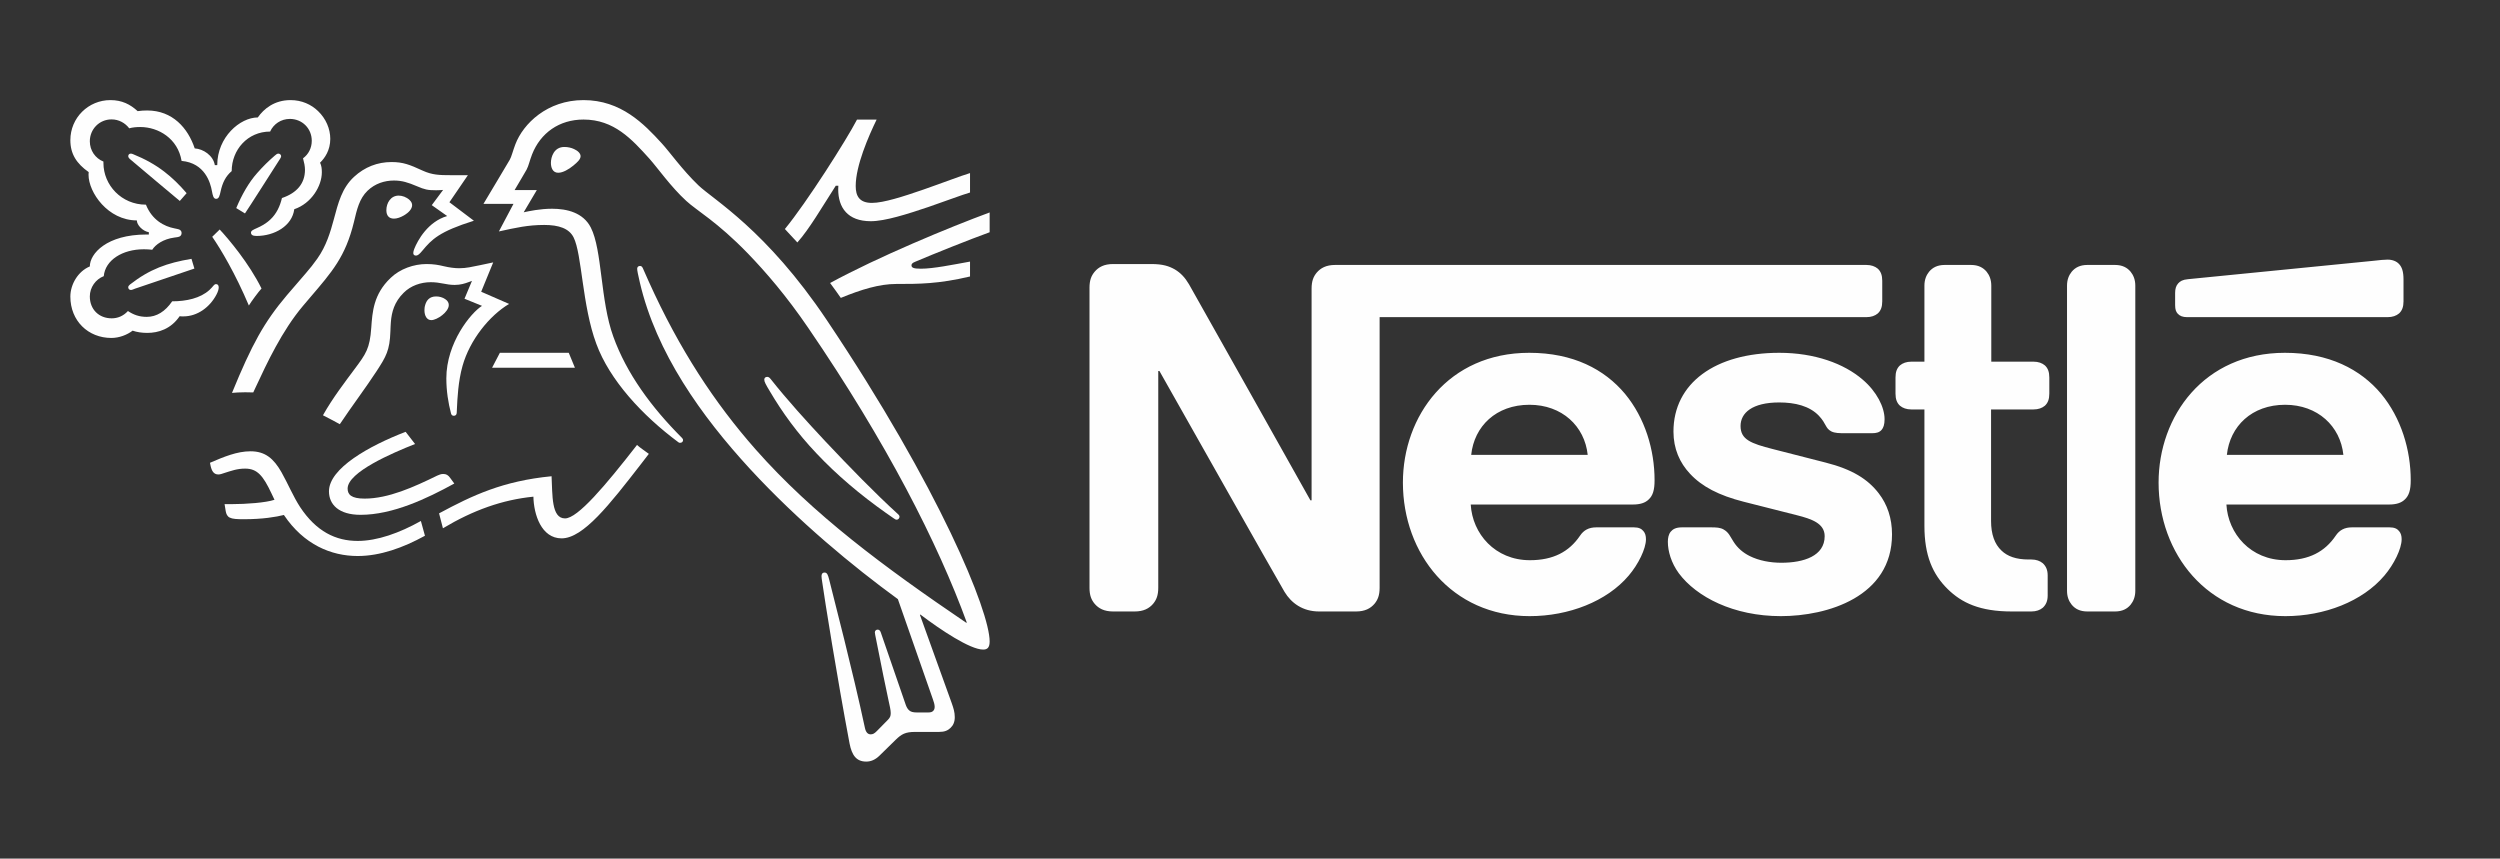 <svg width="99" height="34" viewBox="0 0 99 34" fill="none" xmlns="http://www.w3.org/2000/svg">
<rect x="0" y="0" width="99" height="34" fill="#333333" stroke="none"/>
<path d="M52.141 10.797C52.012 10.954 51.939 11.129 51.939 11.434V19.812H51.892C51.892 19.812 47.306 11.637 47.085 11.259C46.928 10.991 46.753 10.806 46.522 10.668C46.291 10.539 46.051 10.456 45.59 10.456H44.077C43.726 10.456 43.505 10.575 43.348 10.761C43.218 10.917 43.144 11.093 43.144 11.397V23.273C43.144 23.578 43.218 23.753 43.348 23.91C43.505 24.094 43.726 24.214 44.077 24.214H44.935C45.285 24.214 45.507 24.094 45.664 23.91C45.793 23.753 45.867 23.578 45.867 23.273V14.691H45.913C45.913 14.691 50.674 23.125 50.868 23.439C51.136 23.882 51.587 24.214 52.234 24.214H53.701C54.051 24.214 54.273 24.094 54.43 23.91C54.559 23.753 54.633 23.578 54.633 23.273V12.559H73.909C74.103 12.559 74.25 12.505 74.361 12.412C74.481 12.301 74.537 12.153 74.537 11.932V11.12C74.537 10.899 74.481 10.751 74.361 10.64C74.25 10.548 74.103 10.492 73.909 10.492H52.87C52.52 10.492 52.298 10.613 52.141 10.797M60.557 13.971C57.355 13.971 55.555 16.472 55.555 19.111C55.555 21.926 57.484 24.399 60.575 24.399C62.117 24.399 63.63 23.818 64.497 22.793C64.875 22.35 65.18 21.732 65.18 21.354C65.18 21.224 65.152 21.114 65.079 21.031C65.005 20.939 64.894 20.883 64.7 20.883H63.214C62.919 20.883 62.716 20.993 62.568 21.215C62.135 21.852 61.507 22.184 60.584 22.184C59.2 22.184 58.306 21.132 58.241 19.979H64.663C64.949 19.979 65.152 19.914 65.291 19.776C65.448 19.628 65.521 19.416 65.521 19.019C65.521 17.81 65.143 16.555 64.35 15.595C63.538 14.626 62.301 13.971 60.557 13.971M70.458 13.971C67.93 13.971 66.269 15.171 66.269 17.09C66.269 17.773 66.518 18.327 66.924 18.76C67.395 19.268 68.068 19.619 69.047 19.868L71.159 20.403C71.741 20.551 72.257 20.726 72.257 21.233C72.257 22.018 71.427 22.285 70.541 22.285C70.107 22.285 69.655 22.203 69.286 22.018C69.028 21.889 68.807 21.704 68.65 21.455C68.511 21.242 68.465 21.086 68.253 20.966C68.123 20.892 67.966 20.883 67.754 20.883H66.61C66.361 20.883 66.241 20.957 66.158 21.058C66.075 21.16 66.047 21.307 66.047 21.455C66.047 21.824 66.177 22.285 66.481 22.701C67.182 23.642 68.65 24.399 70.522 24.399C72.368 24.399 74.924 23.633 74.924 21.16C74.924 20.523 74.739 19.979 74.398 19.536C73.965 18.973 73.347 18.585 72.294 18.318L70.2 17.782C69.332 17.561 68.926 17.404 68.926 16.869C68.926 16.352 69.388 15.937 70.458 15.937C71.085 15.937 71.658 16.076 72.027 16.463C72.331 16.786 72.276 16.952 72.516 17.081C72.663 17.155 72.829 17.155 73.088 17.155H74.131C74.297 17.155 74.417 17.128 74.509 17.026C74.583 16.942 74.629 16.814 74.629 16.601C74.629 16.121 74.315 15.503 73.762 15.033C73.023 14.396 71.861 13.971 70.458 13.971M76.207 14.322H75.69C75.497 14.322 75.349 14.377 75.238 14.47C75.118 14.581 75.062 14.728 75.062 14.95V15.586C75.062 15.808 75.118 15.955 75.238 16.066C75.349 16.159 75.497 16.214 75.69 16.214H76.207V20.818C76.207 21.999 76.53 22.737 77.129 23.328C77.683 23.872 78.403 24.214 79.658 24.214H80.442C80.636 24.214 80.783 24.159 80.894 24.067C81.014 23.956 81.088 23.808 81.088 23.587V22.784C81.088 22.562 81.014 22.415 80.894 22.304C80.783 22.212 80.636 22.156 80.442 22.156H80.332C79.833 22.156 79.492 22.027 79.261 21.805C78.984 21.547 78.846 21.15 78.846 20.634V16.214H80.526C80.719 16.214 80.867 16.159 80.978 16.066C81.097 15.955 81.153 15.808 81.153 15.586V14.95C81.153 14.728 81.097 14.581 80.978 14.47C80.867 14.377 80.719 14.322 80.526 14.322H78.855V11.314C78.855 11.074 78.781 10.899 78.671 10.761C78.532 10.595 78.338 10.492 78.053 10.492H77.01C76.723 10.492 76.53 10.595 76.391 10.761C76.281 10.899 76.207 11.074 76.207 11.314V14.322ZM81.854 23.393C81.854 23.633 81.928 23.808 82.039 23.946C82.177 24.113 82.371 24.214 82.657 24.214H83.755C84.041 24.214 84.235 24.113 84.373 23.946C84.484 23.808 84.558 23.633 84.558 23.393V11.314C84.558 11.074 84.484 10.899 84.373 10.761C84.235 10.595 84.041 10.492 83.755 10.492H82.657C82.371 10.492 82.177 10.595 82.039 10.761C81.928 10.899 81.854 11.074 81.854 11.314V23.393ZM58.259 18.013C58.379 16.878 59.247 16.029 60.566 16.029C61.858 16.029 62.753 16.878 62.873 18.013H58.259ZM94.551 12.559C94.745 12.559 94.892 12.505 95.003 12.412C95.123 12.301 95.179 12.153 95.179 11.932V11.074C95.179 10.742 95.114 10.575 95.003 10.456C94.902 10.345 94.736 10.281 94.551 10.281C94.403 10.281 94.256 10.299 94.007 10.326L86.643 11.056C86.431 11.074 86.33 11.139 86.256 11.222C86.173 11.314 86.135 11.434 86.135 11.6V12.079C86.135 12.265 86.173 12.348 86.237 12.421C86.32 12.514 86.44 12.559 86.606 12.559H94.551ZM90.482 13.971C87.28 13.971 85.48 16.472 85.48 19.111C85.48 21.926 87.409 24.399 90.5 24.399C92.041 24.399 93.555 23.818 94.422 22.793C94.8 22.35 95.105 21.732 95.105 21.354C95.105 21.224 95.077 21.114 95.003 21.031C94.93 20.939 94.819 20.883 94.625 20.883H93.139C92.844 20.883 92.641 20.993 92.493 21.215C92.06 21.852 91.432 22.184 90.509 22.184C89.125 22.184 88.23 21.132 88.166 19.979H94.607C94.892 19.979 95.096 19.914 95.234 19.776C95.391 19.628 95.465 19.416 95.465 19.019C95.465 17.81 95.086 16.555 94.293 15.595C93.481 14.626 92.226 13.971 90.482 13.971M88.184 18.013C88.305 16.878 89.171 16.029 90.491 16.029C91.783 16.029 92.678 16.878 92.798 18.013H88.184ZM32.737 12.67C30.349 9.107 28.25 7.906 27.659 7.341C27.011 6.718 26.516 6.012 26.202 5.672C25.502 4.908 24.596 3.964 23.107 3.964C21.669 3.964 20.719 4.901 20.41 5.711C20.32 5.942 20.25 6.224 20.186 6.327C20.044 6.558 19.409 7.643 19.145 8.073H20.334L19.756 9.165C20.43 9.017 20.911 8.908 21.553 8.908C22.125 8.908 22.535 9.043 22.715 9.402C23.049 10.07 23.049 12.092 23.614 13.614C24.14 15.045 25.425 16.445 26.869 17.517C26.888 17.53 26.91 17.537 26.933 17.536C27.004 17.536 27.049 17.485 27.049 17.434C27.049 17.395 27.036 17.37 27.004 17.338C25.797 16.131 24.815 14.795 24.288 13.332C23.768 11.906 23.852 9.903 23.396 9.01C23.094 8.42 22.452 8.266 21.861 8.266C21.386 8.266 20.943 8.362 20.738 8.407L21.258 7.527H20.378C20.564 7.2 20.757 6.898 20.853 6.718C20.936 6.564 20.969 6.372 21.072 6.109C21.405 5.267 22.143 4.734 23.107 4.734C24.314 4.734 25.02 5.511 25.72 6.288C26.041 6.648 26.567 7.399 27.177 7.957C27.594 8.343 28.391 8.773 29.617 10.038C30.323 10.77 31.145 11.72 32.011 12.991C35.113 17.53 37.148 21.53 38.284 24.65L38.265 24.663C35.01 22.454 32.191 20.368 29.919 17.793C28.307 15.964 26.908 13.845 25.688 11.142C25.604 10.962 25.534 10.795 25.457 10.622C25.425 10.552 25.393 10.532 25.341 10.532C25.277 10.532 25.232 10.577 25.232 10.641C25.232 10.712 25.264 10.866 25.335 11.174C25.983 13.973 27.781 16.484 29.701 18.57C31.614 20.644 33.777 22.429 35.556 23.726L36.943 27.693C36.975 27.79 37.013 27.893 37.013 27.989C37.013 28.06 36.993 28.117 36.949 28.156C36.91 28.194 36.859 28.214 36.744 28.214H36.327C36.147 28.214 36.075 28.188 36.011 28.137C35.947 28.085 35.903 28.008 35.87 27.918C35.748 27.546 35.016 25.459 34.876 25.035C34.849 24.959 34.804 24.933 34.753 24.933C34.739 24.933 34.725 24.935 34.711 24.941C34.698 24.946 34.686 24.954 34.676 24.964C34.666 24.975 34.658 24.987 34.652 25C34.647 25.013 34.644 25.027 34.644 25.042C34.644 25.093 34.663 25.151 34.696 25.331C34.881 26.281 35.1 27.347 35.189 27.752C35.229 27.937 35.273 28.111 35.273 28.239C35.273 28.355 35.248 28.419 35.151 28.515L34.721 28.952C34.619 29.055 34.56 29.08 34.477 29.08C34.375 29.08 34.291 29.01 34.252 28.83C33.765 26.55 33.026 23.726 32.833 22.942C32.788 22.77 32.756 22.673 32.654 22.673C32.564 22.673 32.532 22.737 32.532 22.814C32.532 22.872 32.544 22.942 32.551 22.994C32.667 23.803 33.136 26.75 33.642 29.44C33.733 29.902 33.906 30.159 34.304 30.159C34.484 30.159 34.657 30.088 34.817 29.934C35.081 29.671 35.157 29.6 35.473 29.292C35.697 29.074 35.851 28.984 36.236 28.984H37.186C37.411 28.984 37.533 28.927 37.642 28.823C37.745 28.727 37.809 28.593 37.809 28.4C37.809 28.201 37.758 28.041 37.687 27.841C37.443 27.187 36.66 24.971 36.429 24.349L36.448 24.336C37.251 24.946 38.419 25.723 38.933 25.723C39.093 25.723 39.19 25.652 39.19 25.401C39.19 24.221 37.225 19.36 32.737 12.67M10.697 5.21C10.831 4.914 11.127 4.709 11.48 4.709C11.961 4.709 12.346 5.081 12.346 5.576C12.346 5.864 12.212 6.115 12 6.269C12.045 6.436 12.077 6.583 12.077 6.725C12.077 7.264 11.756 7.643 11.165 7.842C11.088 8.169 10.947 8.465 10.716 8.683C10.33 9.055 9.939 9.055 9.939 9.21C9.939 9.293 9.997 9.344 10.157 9.344C10.87 9.344 11.569 8.947 11.653 8.285C12.334 8.054 12.745 7.367 12.745 6.821C12.745 6.68 12.731 6.558 12.674 6.443C12.86 6.262 13.079 5.954 13.079 5.499C13.079 5.1 12.905 4.696 12.597 4.401C12.327 4.137 11.948 3.964 11.505 3.964C10.863 3.964 10.446 4.311 10.209 4.651C9.508 4.651 8.603 5.428 8.603 6.539H8.507C8.443 6.154 8.045 5.896 7.711 5.877C7.441 5.068 6.831 4.375 5.83 4.375C5.714 4.375 5.573 4.382 5.451 4.401C5.156 4.131 4.828 3.964 4.373 3.964C3.499 3.964 2.786 4.664 2.786 5.55C2.786 6.102 3.037 6.481 3.512 6.815C3.512 6.815 3.506 6.886 3.506 6.918C3.506 7.624 4.276 8.728 5.419 8.728C5.419 8.907 5.644 9.152 5.894 9.196V9.287H5.798C4.225 9.287 3.557 10.044 3.557 10.551C3.088 10.744 2.786 11.264 2.786 11.745C2.786 12.702 3.487 13.383 4.411 13.383C4.719 13.383 5.034 13.261 5.252 13.094C5.412 13.151 5.618 13.183 5.83 13.183C6.273 13.183 6.767 13.03 7.114 12.522C7.165 12.529 7.21 12.529 7.262 12.529C7.827 12.529 8.314 12.156 8.571 11.668C8.635 11.546 8.661 11.45 8.661 11.379C8.661 11.309 8.629 11.251 8.558 11.251C8.469 11.251 8.456 11.335 8.295 11.482C7.936 11.81 7.383 11.932 6.818 11.932C6.542 12.336 6.202 12.548 5.811 12.548C5.522 12.548 5.297 12.471 5.066 12.317C4.879 12.522 4.649 12.606 4.424 12.606C3.917 12.606 3.557 12.253 3.557 11.739C3.557 11.379 3.788 11.059 4.109 10.936C4.167 10.301 4.847 9.871 5.695 9.871C5.804 9.871 5.913 9.877 6.029 9.89C6.157 9.685 6.465 9.466 6.902 9.408C6.992 9.396 7.062 9.389 7.114 9.364C7.165 9.338 7.191 9.287 7.191 9.228C7.191 9.177 7.171 9.132 7.12 9.1C7.075 9.075 6.998 9.062 6.908 9.043C6.504 8.966 6.022 8.715 5.779 8.105C4.809 8.105 4.096 7.328 4.096 6.455V6.398C3.775 6.269 3.557 5.961 3.557 5.595C3.557 5.113 3.936 4.728 4.417 4.728C4.706 4.728 4.957 4.87 5.117 5.081C5.252 5.043 5.406 5.03 5.554 5.03C6.273 5.03 7.043 5.486 7.191 6.372C8.116 6.455 8.334 7.239 8.392 7.566C8.424 7.733 8.449 7.874 8.558 7.874C8.674 7.874 8.699 7.745 8.738 7.572C8.809 7.245 8.931 6.982 9.175 6.776C9.175 5.935 9.804 5.21 10.697 5.21ZM12.565 10.243C12.263 10.673 12.045 10.885 11.358 11.694C10.453 12.766 9.977 13.633 9.187 15.559C9.316 15.546 9.502 15.534 9.708 15.534C9.81 15.534 9.894 15.534 10.029 15.54L10.125 15.334C10.568 14.384 11.165 13.1 12 12.111L12.289 11.771C13.149 10.764 13.681 10.166 14.016 8.792C14.131 8.304 14.227 7.868 14.555 7.553C14.85 7.27 15.223 7.149 15.601 7.149C15.922 7.149 16.16 7.226 16.507 7.373C16.822 7.508 16.937 7.534 17.271 7.534C17.387 7.534 17.47 7.527 17.547 7.521L17.098 8.124L17.708 8.555C16.943 8.779 16.539 9.518 16.404 9.858C16.378 9.929 16.366 9.974 16.366 10.019C16.366 10.07 16.391 10.121 16.468 10.121C16.552 10.121 16.616 10.057 16.725 9.928C17.098 9.479 17.393 9.171 18.766 8.741L17.797 8.009L18.529 6.937H17.842C17.405 6.937 17.116 6.93 16.738 6.757C16.224 6.52 15.961 6.417 15.505 6.417C14.947 6.417 14.439 6.616 14.022 7.001C13.54 7.444 13.393 8.035 13.22 8.683C13.085 9.184 12.924 9.736 12.565 10.243" fill="#FEFEFE"/>
<path d="M14.041 14.616C13.675 15.11 13.174 15.758 12.789 16.445C12.911 16.503 13.316 16.722 13.457 16.798C13.9 16.131 14.517 15.309 14.921 14.686C15.287 14.121 15.435 13.877 15.46 13.12C15.467 12.991 15.467 12.869 15.479 12.747C15.511 12.356 15.615 11.957 15.987 11.592C16.263 11.315 16.661 11.175 17.059 11.175C17.444 11.175 17.669 11.283 18.003 11.283C18.24 11.283 18.413 11.226 18.568 11.168L18.69 11.123L18.394 11.83L19.087 12.112C18.645 12.388 17.675 13.576 17.675 14.982C17.675 15.489 17.752 15.957 17.861 16.375C17.875 16.42 17.9 16.465 17.971 16.465C18.035 16.465 18.08 16.426 18.086 16.356L18.093 16.208C18.112 15.778 18.144 15.098 18.317 14.487C18.606 13.46 19.383 12.497 20.16 12.035L19.055 11.553L19.531 10.391L19.011 10.501C18.696 10.565 18.465 10.622 18.189 10.622C18.009 10.622 17.804 10.597 17.56 10.539C17.374 10.494 17.174 10.456 16.892 10.456C16.385 10.456 15.839 10.648 15.467 11.007C14.786 11.656 14.748 12.356 14.702 12.979C14.645 13.807 14.491 14.012 14.041 14.616M30.516 15.007C30.471 14.95 30.432 14.924 30.381 14.924C30.304 14.924 30.265 14.975 30.265 15.033C30.265 15.123 30.329 15.232 30.49 15.502C30.978 16.33 31.582 17.164 32.327 17.948C33.129 18.802 34.072 19.598 35.081 20.31L35.395 20.529C35.44 20.561 35.472 20.58 35.511 20.58C35.575 20.58 35.62 20.516 35.62 20.465C35.62 20.433 35.607 20.4 35.569 20.368C34.632 19.515 33.623 18.474 32.68 17.473C31.941 16.683 31.183 15.849 30.516 15.007M9.855 12.099C9.951 11.939 10.241 11.547 10.356 11.425C9.862 10.424 9.053 9.467 8.7 9.088L8.404 9.377C8.745 9.871 9.316 10.828 9.855 12.099M5.149 6.302C5.091 6.25 5.079 6.218 5.079 6.179C5.079 6.135 5.111 6.083 5.181 6.083C5.207 6.083 5.232 6.09 5.265 6.103C5.74 6.295 6.145 6.52 6.504 6.796C6.806 7.027 7.101 7.31 7.39 7.65L7.12 7.958C6.787 7.681 5.708 6.777 5.149 6.302M9.701 8.452L9.355 8.24C9.579 7.707 9.856 7.22 10.183 6.854C10.414 6.591 10.632 6.378 10.876 6.167C10.934 6.122 10.966 6.083 11.024 6.083C11.088 6.083 11.133 6.135 11.133 6.186C11.133 6.211 11.12 6.243 11.095 6.282C10.703 6.892 9.939 8.099 9.701 8.452M5.348 11.431C5.265 11.463 5.226 11.483 5.182 11.483C5.111 11.483 5.078 11.425 5.078 11.38C5.078 11.335 5.098 11.31 5.143 11.27C5.932 10.654 6.626 10.411 7.583 10.25L7.698 10.635L5.348 11.431ZM21.816 6.449C21.816 6.224 21.932 5.82 22.349 5.82C22.491 5.82 22.625 5.852 22.734 5.903C22.889 5.974 22.991 6.077 22.991 6.186C22.991 6.302 22.876 6.417 22.702 6.559C22.523 6.706 22.292 6.841 22.105 6.841C21.881 6.841 21.816 6.629 21.816 6.449M15.3 8.324C15.3 8.048 15.466 7.746 15.788 7.746C15.929 7.746 16.096 7.803 16.218 7.92C16.288 7.984 16.32 8.054 16.32 8.125C16.32 8.279 16.173 8.427 15.999 8.529C15.865 8.606 15.723 8.658 15.602 8.658C15.402 8.658 15.3 8.535 15.3 8.324Z" fill="#FEFEFE"/>
<path d="M16.808 12.285C16.808 12.221 16.815 12.143 16.841 12.066C16.892 11.9 17.001 11.739 17.271 11.739C17.393 11.739 17.527 11.771 17.636 11.849C17.733 11.913 17.772 11.996 17.772 12.079C17.772 12.355 17.309 12.677 17.078 12.677C16.911 12.677 16.808 12.516 16.808 12.285M14.279 20.387C13.412 20.387 13.027 19.976 13.027 19.456C13.027 18.544 14.626 17.652 16.063 17.1L16.436 17.582C15.55 17.934 13.766 18.693 13.766 19.347C13.766 19.578 13.9 19.745 14.439 19.745C15.377 19.745 16.385 19.289 17.316 18.833C17.386 18.801 17.47 18.769 17.547 18.769C17.669 18.769 17.746 18.808 17.835 18.936L17.99 19.148C16.905 19.745 15.55 20.387 14.279 20.387" fill="#FEFEFE"/>
<path d="M16.667 20.631C15.82 21.106 14.941 21.421 14.164 21.421C13.297 21.421 12.526 21.049 11.884 20.079C11.615 19.668 11.403 19.155 11.146 18.699C10.838 18.16 10.504 17.871 9.92 17.871C9.387 17.871 8.866 18.089 8.315 18.326L8.34 18.449C8.385 18.648 8.462 18.789 8.648 18.789C8.732 18.789 8.815 18.751 8.861 18.738C9.168 18.641 9.393 18.557 9.708 18.557C10.189 18.557 10.42 18.84 10.748 19.534L10.87 19.791C10.536 19.906 9.752 19.964 9.168 19.964H8.893L8.938 20.24C8.957 20.355 9.002 20.452 9.098 20.497C9.213 20.554 9.38 20.561 9.669 20.561C10.401 20.561 10.934 20.471 11.242 20.393C12.032 21.569 13.117 22.018 14.164 22.018C15.056 22.018 15.961 21.691 16.828 21.216L16.667 20.631ZM17.54 20.92L17.387 20.329C18.709 19.617 19.916 19.046 21.842 18.859C21.881 19.598 21.829 20.529 22.375 20.529C22.875 20.529 23.967 19.238 25.226 17.62C25.341 17.729 25.527 17.845 25.694 17.973L25.373 18.39C24.147 19.97 23.1 21.319 22.24 21.319C21.438 21.319 21.136 20.374 21.123 19.668C19.897 19.79 18.741 20.201 17.54 20.92M34.529 8.035C34.028 8.035 33.886 7.758 33.886 7.367C33.886 6.558 34.394 5.396 34.715 4.735H33.938C33.533 5.518 31.941 8.028 31.081 9.069L31.575 9.601C32.037 9.088 32.545 8.215 33.097 7.354H33.199C33.199 7.399 33.193 7.45 33.193 7.495C33.193 8.221 33.566 8.76 34.483 8.76C35.048 8.76 35.934 8.477 36.77 8.195C37.463 7.958 38.098 7.714 38.413 7.624V6.854C38.053 6.962 37.321 7.245 36.564 7.508C35.768 7.784 34.984 8.035 34.529 8.035M36.243 10.365C37.013 10.038 38.393 9.486 39.19 9.197V8.413C37.591 9.004 34.785 10.166 32.872 11.207C32.923 11.27 33.258 11.739 33.296 11.797C34.105 11.463 34.83 11.245 35.485 11.245C36.404 11.245 37.154 11.245 38.413 10.949V10.359C37.707 10.487 36.955 10.641 36.468 10.641C36.179 10.641 36.095 10.602 36.095 10.506C36.095 10.449 36.133 10.41 36.243 10.365" fill="#FEFEFE"/>
<path d="M19.794 13.972L19.486 14.563H22.767L22.523 13.972H19.794Z" fill="#FEFEFE"/>
</svg>
